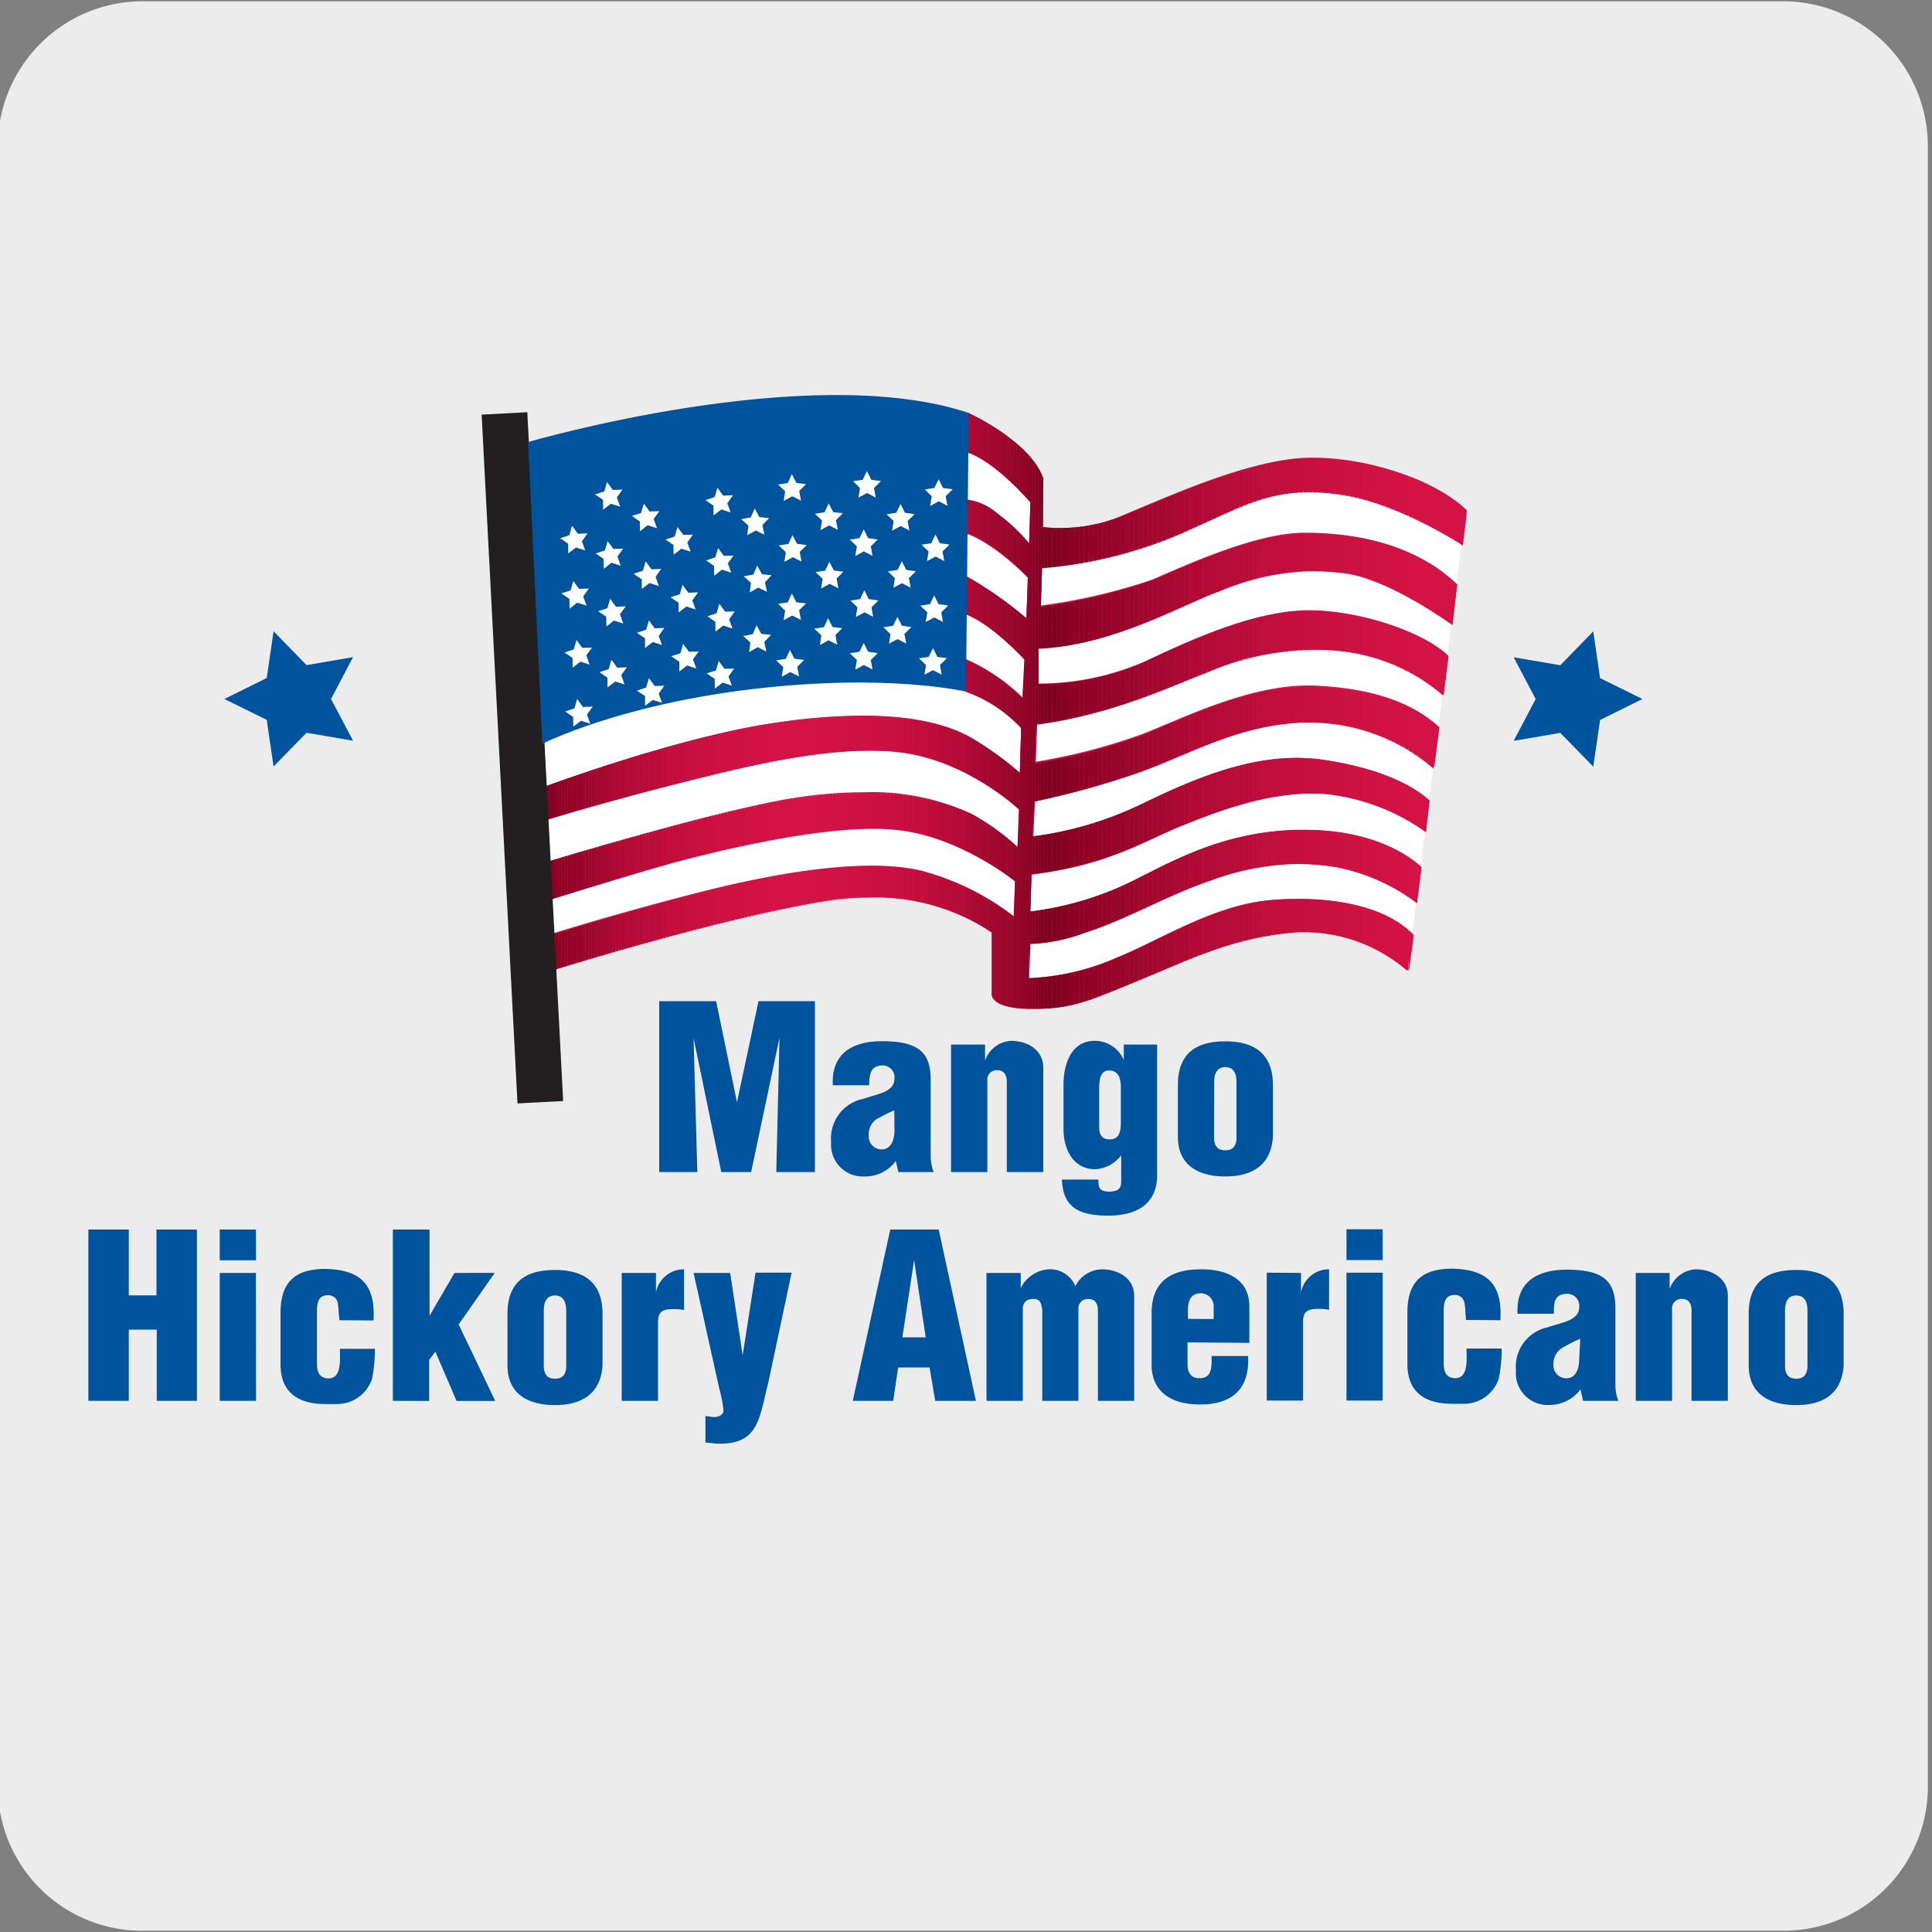 <svg xmlns="http://www.w3.org/2000/svg" xmlns:xlink="http://www.w3.org/1999/xlink" viewBox="0 0 150 150"><rect x="0" y="0" width="150" height="150" fill="#808080" stroke="none"/><defs><style>.cls-1{fill:none;}.cls-2{fill:#edecec;}.cls-3{fill:#00549d;}.cls-4{fill:#fff;}.cls-5{fill:#d31245;}.cls-6{clip-path:url(#clip-path);}.cls-7{clip-path:url(#clip-path-2);}.cls-8{fill:#800021;}.cls-9{fill:#820022;}.cls-10{fill:#840123;}.cls-11{fill:#860124;}.cls-12{fill:#880225;}.cls-13{fill:#8a0226;}.cls-14{fill:#8c0326;}.cls-15{fill:#8e0327;}.cls-16{fill:#900428;}.cls-17{fill:#920429;}.cls-18{fill:#94042a;}.cls-19{fill:#96052b;}.cls-20{fill:#98052b;}.cls-21{fill:#9a062c;}.cls-22{fill:#9b062d;}.cls-23{fill:#9d062e;}.cls-24{fill:#9f072e;}.cls-25{fill:#a1072f;}.cls-26{fill:#a20730;}.cls-27{fill:#a40831;}.cls-28{fill:#a50831;}.cls-29{fill:#a70832;}.cls-30{fill:#a90933;}.cls-31{fill:#aa0933;}.cls-32{fill:#ac0934;}.cls-33{fill:#ad0a35;}.cls-34{fill:#ae0a35;}.cls-35{fill:#b00a36;}.cls-36{fill:#b10b36;}.cls-37{fill:#b20b37;}.cls-38{fill:#b40b37;}.cls-39{fill:#b50c38;}.cls-40{fill:#b60c39;}.cls-41{fill:#b80c39;}.cls-42{fill:#b90c3a;}.cls-43{fill:#ba0d3a;}.cls-44{fill:#bb0d3b;}.cls-45{fill:#bc0d3b;}.cls-46{fill:#bd0d3c;}.cls-47{fill:#be0d3c;}.cls-48{fill:#bf0e3c;}.cls-49{fill:#c00e3d;}.cls-50{fill:#c10e3d;}.cls-51{fill:#c20e3e;}.cls-52{fill:#c30f3e;}.cls-53{fill:#c40f3e;}.cls-54{fill:#c50f3f;}.cls-55{fill:#c60f3f;}.cls-56{fill:#c60f40;}.cls-57{fill:#c70f40;}.cls-58{fill:#c81040;}.cls-59{fill:#c91041;}.cls-60{fill:#ca1041;}.cls-61{fill:#cb1041;}.cls-62{fill:#cb1042;}.cls-63{fill:#cc1042;}.cls-64{fill:#cd1142;}.cls-65{fill:#ce1143;}.cls-66{fill:#cf1143;}.cls-67{fill:#d01144;}.cls-68{fill:#d11144;}.cls-69{fill:#d11244;}.cls-70{fill:#d21244;}.cls-71{fill:#d21245;}.cls-72{fill:#cc1142;}.cls-73{fill:#bd0d3b;}.cls-74{fill:#bb0d3a;}.cls-75{fill:#ba0c3a;}.cls-76{fill:#b70c39;}.cls-77{fill:#b60c38;}.cls-78{fill:#b50b38;}.cls-79{fill:#b30b37;}.cls-80{fill:#af0a36;}.cls-81{fill:#ac0a34;}.cls-82{fill:#ab0934;}.cls-83{fill:#a80932;}.cls-84{fill:#a60832;}.cls-85{fill:#a30830;}.cls-86{fill:#a0072f;}.cls-87{fill:#9e062e;}.cls-88{fill:#9c062d;}.cls-89{fill:#99052c;}.cls-90{fill:#97052b;}.cls-91{fill:#95042a;}.cls-92{fill:#930429;}.cls-93{fill:#910428;}.cls-94{fill:#8f0327;}.cls-95{fill:#8d0327;}.cls-96{fill:#8b0226;}.cls-97{fill:#890225;}.cls-98{fill:#870124;}.cls-99{fill:#830122;}.cls-100{fill:#850123;}.cls-101{fill:#8a0225;}.cls-102{fill:#900328;}.cls-103{fill:#910429;}.cls-104{fill:#96052a;}.cls-105{fill:#9e072e;}.cls-106{fill:#ad0a34;}.cls-107{fill:#af0a35;}.cls-108{fill:#be0e3c;}.cls-109{fill:#c91040;}.cls-110{fill:#231f20;}</style><clipPath id="clip-path"><path class="cls-1" d="M75.12,33.46l-.07,1.66C77.2,35.76,80,39,80,39l-.09,3.18a14.12,14.12,0,0,0-2.43-2.29,4.57,4.57,0,0,0-2.69-1.14h-.09v2.53c2.39.63,5.11,3.55,5.11,3.55L79.69,48A29.84,29.84,0,0,0,74.8,44.6v3c2.15.76,4.73,3.61,4.73,3.61l-.15,3a14.93,14.93,0,0,0-4.41-3V53.7a10.72,10.72,0,0,1,4.31,2.83L79.18,60a25.41,25.41,0,0,0-3.62-2.64c-1.93-1.15-4.74-1.8-8.57-1.8a46.63,46.63,0,0,0-6.72.54c-7.56,1.09-17.88,4.95-18.07,5v.1l.07,2.51s3.22-1,9.16-2.57c5.23-1.33,11-2.87,16.08-2.87.68,0,1.34,0,2,.09,5.43.51,9.63,4.48,9.63,4.48L79,65.76a17.64,17.64,0,0,0-3.59-2.59,18.46,18.46,0,0,0-8.36-1.66,34.36,34.36,0,0,0-5.16.4c-5.94.88-19.44,5-19.44,5l.36,2.91s4.8-1.52,9.22-2.78C56,66,62.88,64.35,67.83,64.35a16.88,16.88,0,0,1,1.79.09c4.93.5,9.2,4,9.2,4l-.1,2.73a20.19,20.19,0,0,0-7.2-3.54,17.44,17.44,0,0,0-3.87-.38,56,56,0,0,0-12.88,2c-6.55,1.63-12,3.36-12,3.36l0,2.78s13-4.09,21.36-5.43a20.66,20.66,0,0,1,3.31-.27A16.21,16.21,0,0,1,77,72.4v4.8h0c0,.07,0,1,2.66,1.13l.81,0c3,0,4.65-.86,8.09-2.26,3.71-1.51,7.14-3.31,12.19-3.69l.8,0a12.51,12.51,0,0,1,7.84,3l.39-2.78c-1.92-2-5.27-2.8-8.91-2.8-.7,0-1.42,0-2.14.09-4.42.38-8.57,3.1-11.89,4.44a19.5,19.5,0,0,1-6.86,1.62h-.07L80,73.28h.12a14.53,14.53,0,0,0,4.18-.88c3.2-1,6.39-2.93,9.8-4.07a20.91,20.91,0,0,1,6.73-1.27,17.22,17.22,0,0,1,3,.28,15.15,15.15,0,0,1,6.19,2.78l.35-2.79c-1.56-1.44-4.57-2.9-9.09-2.9h-.73c-5.4.18-9.13,2.21-12.26,3.79A24.74,24.74,0,0,1,80,70.77l.08-2.88c5.94-.76,8.7-2.57,11.49-3.71,2.52-1,6.39-2.58,10.29-2.58.4,0,.8,0,1.21.06a16.35,16.35,0,0,1,7.63,2.94l.28-2.45c-1-.89-3.24-2.39-8.17-3.15a14.28,14.28,0,0,0-2.16-.16c-4.17,0-8.22,1.74-12,3.57a27.46,27.46,0,0,1-8.49,2.53l.13-2.71a67,67,0,0,0,8-2.21c3.92-1.39,7.54-3.65,12.64-3.92l.79,0a14.78,14.78,0,0,1,9.57,3.57l.39-3.08c-1.51-1.4-4.15-3-9.61-3.24h-.61c-4.82,0-10,2.67-12.91,3.8a46.28,46.28,0,0,1-8.2,2.12l.11-3c5.94-.76,10.86-3.16,13.14-4A21.23,21.23,0,0,1,102,50.46c.6,0,1.24,0,1.9.08A14.62,14.62,0,0,1,112.05,54l.38-3c-1.76-1.77-6.55-3.43-10.59-3.56h-.35c-4,0-8.61,2.07-12.53,3.92a20.51,20.51,0,0,1-8.13,1.76h-.19l0-2.75c5.81-.25,11.18-3.44,14-4.44a19.28,19.28,0,0,1,7.23-1.58,21,21,0,0,1,2.62.18c3.39.46,8.28,4,8.28,4l.36-3.12c-3-2.9-7.38-4-11.81-4h0c-3.67,0-8.93,2.4-11.81,3.64a44.38,44.38,0,0,1-8.7,2.07l.09-3a34.2,34.2,0,0,0,11.52-3c3.47-1.53,5.72-2.9,9.25-2.9a16.59,16.59,0,0,1,2.75.25c4.34.72,9.15,3.88,9.15,3.88l.33-2.62c-2.54-2.48-7.8-4.13-11.95-4.13a13,13,0,0,0-1.57.09c-4.3.51-9.36,2.78-13,4.3A13.59,13.59,0,0,1,82.17,41a8,8,0,0,1-1.24-.08L81,37.15c-1-2.91-5.81-5.09-5.81-5.09Z"/></clipPath><clipPath id="clip-path-2"><rect class="cls-1" x="42.2" y="32.06" width="71.64" height="46.3"/></clipPath></defs><title>13137-01</title><g id="Capa_2" data-name="Capa 2"><path class="cls-2" d="M11.08.1H138.39a11.25,11.25,0,0,1,11.29,11.21v127.4a11.19,11.19,0,0,1-11.19,11.19H11A11.19,11.19,0,0,1-.17,138.71h0V11.34A11.25,11.25,0,0,1,11.08.1Z"/></g><g id="Capa_3" data-name="Capa 3"><polygon class="cls-3" points="17.42 54.27 20.71 52.64 21.24 49.01 23.8 51.64 27.41 51.02 25.7 54.27 27.41 57.51 23.8 56.89 21.24 59.51 20.71 55.89 17.42 54.27"/><polygon class="cls-3" points="127.52 54.27 124.23 55.9 123.7 59.52 121.14 56.9 117.52 57.52 119.23 54.27 117.52 51.03 121.14 51.65 123.7 49.02 124.23 52.65 127.52 54.27"/><path class="cls-4" d="M74.66,33.19s5.57,3.3,5.88,4.33a17.67,17.67,0,0,1,0,4.12,19.23,19.23,0,0,0,8.24-1c3.82-1.55,11.55-4.33,14-4s11,3.08,11,3.08l-4.5,35.69s-5-4-7.06-4.25-14.94,4.13-17.62,5-5.25,1.34-5.77.41-.52-4.53-.52-4.53-5.35-3.4-9.89-3.51-14.63,2-16.59,2.68S42.82,74,42.82,74L41.69,57a57.71,57.71,0,0,1,18.24-4.63c9.27-.52,14.43.62,14.43.62Z"/><path class="cls-5" d="M75.18,32.06S80,34.24,81,37.15l0,3.77a12.17,12.17,0,0,0,6.37-1c3.66-1.52,8.72-3.79,13-4.3s10.66,1.23,13.52,4l-.32,2.61s-4.81-3.15-9.15-3.87c-5.28-.88-7.71.76-12,2.65a34.21,34.21,0,0,1-11.51,3l-.09,3A44.64,44.64,0,0,0,89.46,45c2.9-1.25,8.19-3.66,11.86-3.64,4.43,0,8.78,1.1,11.81,4l-.36,3.12s-4.88-3.54-8.28-4c-4.51-.6-7.07.39-9.85,1.4s-8.15,4.19-14,4.44l0,2.75A20.59,20.59,0,0,0,89,51.3c4-1.9,8.84-4,12.88-3.92s8.83,1.79,10.59,3.56l-.38,3a14.62,14.62,0,0,0-8.19-3.44,21.18,21.18,0,0,0-10.23,1.64c-2.28.89-7.2,3.29-13.14,4l-.11,3a46.06,46.06,0,0,0,8.19-2.12c3.08-1.17,8.53-4,13.52-3.79,5.47.26,8.11,1.85,9.63,3.24l-.4,3.08A14.74,14.74,0,0,0,101,56.1c-5.1.28-8.72,2.53-12.64,3.91a68.15,68.15,0,0,1-8,2.22l-.13,2.71a27.59,27.59,0,0,0,8.49-2.52c4.42-2.16,9.22-4.17,14.15-3.41S110,61.26,111,62.15l-.29,2.45a16.29,16.29,0,0,0-7.63-2.94c-4.29-.38-8.71,1.39-11.49,2.52s-5.55,3-11.49,3.72L80,70.77a24.8,24.8,0,0,0,8.28-2.54c3.12-1.58,6.86-3.61,12.26-3.79,4.92-.17,8.18,1.37,9.82,2.89l-.35,2.79a15.15,15.15,0,0,0-6.19-2.78,18.53,18.53,0,0,0-9.79,1c-3.41,1.14-6.59,3-9.79,4.07a12.69,12.69,0,0,1-4.3.88l-.12,2.65a18.67,18.67,0,0,0,6.93-1.62c3.32-1.34,7.47-4.06,11.89-4.44s8.76.37,11,2.71l-.39,2.78a12.35,12.35,0,0,0-8.63-3c-5.06.37-8.49,2.18-12.2,3.69s-5.36,2.41-8.91,2.24C76.91,78.21,77,77.2,77,77.2V72.4s-4.81-3.84-12.89-2.53c-8.32,1.35-21.35,5.43-21.35,5.43l0-2.78s5.47-1.72,12-3.36c6.32-1.58,12.69-2.52,16.74-1.57a20.19,20.19,0,0,1,7.2,3.54l.1-2.73s-4.27-3.46-9.2-4-13.14,1.39-17.56,2.65-9.22,2.78-9.22,2.78L42.48,67s13.5-4.16,19.43-5,10.66-.24,13.52,1.26A17.29,17.29,0,0,1,79,65.75l.1-2.9s-4.2-4-9.63-4.48-12.13,1.27-18.07,2.78-9.16,2.58-9.16,2.58l-.07-2.61s10.44-3.92,18.07-5c7.42-1.07,12.37-.48,15.29,1.26A25.41,25.41,0,0,1,79.18,60l.1-3.47A10.85,10.85,0,0,0,75,53.7V51.17a14.88,14.88,0,0,1,4.41,3l.15-2.95S77,48.39,74.8,47.63v-3A29.84,29.84,0,0,1,79.69,48l.1-3.16S77.08,42,74.68,41.31V38.79a4.26,4.26,0,0,1,2.78,1.14,14.12,14.12,0,0,1,2.43,2.29L80,39s-2.78-3.28-4.92-3.92Z"/><g class="cls-6"><g class="cls-7"><rect class="cls-8" x="42.2" y="32.06" width="0.23" height="46.3"/><rect class="cls-9" x="42.44" y="32.06" width="0.23" height="46.3"/><rect class="cls-10" x="42.67" y="32.06" width="0.23" height="46.3"/><rect class="cls-11" x="42.9" y="32.06" width="0.23" height="46.3"/><rect class="cls-12" x="43.13" y="32.06" width="0.23" height="46.3"/><rect class="cls-13" x="43.37" y="32.06" width="0.23" height="46.3"/><rect class="cls-14" x="43.6" y="32.06" width="0.23" height="46.3"/><rect class="cls-15" x="43.83" y="32.06" width="0.23" height="46.3"/><rect class="cls-16" x="44.07" y="32.06" width="0.23" height="46.3"/><rect class="cls-17" x="44.3" y="32.06" width="0.23" height="46.3"/><rect class="cls-18" x="44.53" y="32.06" width="0.23" height="46.3"/><rect class="cls-19" x="44.77" y="32.06" width="0.23" height="46.3"/><rect class="cls-20" x="45" y="32.06" width="0.23" height="46.3"/><rect class="cls-21" x="45.23" y="32.06" width="0.23" height="46.3"/><rect class="cls-22" x="45.46" y="32.06" width="0.23" height="46.3"/><rect class="cls-23" x="45.7" y="32.06" width="0.23" height="46.3"/><rect class="cls-24" x="45.93" y="32.06" width="0.23" height="46.3"/><rect class="cls-25" x="46.16" y="32.06" width="0.23" height="46.3"/><rect class="cls-26" x="46.4" y="32.06" width="0.23" height="46.3"/><rect class="cls-27" x="46.63" y="32.06" width="0.23" height="46.3"/><rect class="cls-28" x="46.86" y="32.06" width="0.23" height="46.3"/><rect class="cls-29" x="47.1" y="32.06" width="0.23" height="46.3"/><rect class="cls-30" x="47.33" y="32.06" width="0.23" height="46.3"/><rect class="cls-31" x="47.56" y="32.06" width="0.23" height="46.3"/><rect class="cls-32" x="47.79" y="32.06" width="0.23" height="46.3"/><rect class="cls-33" x="48.03" y="32.06" width="0.23" height="46.3"/><rect class="cls-34" x="48.26" y="32.06" width="0.23" height="46.3"/><rect class="cls-35" x="48.49" y="32.06" width="0.23" height="46.3"/><rect class="cls-36" x="48.73" y="32.06" width="0.23" height="46.3"/><rect class="cls-37" x="48.96" y="32.06" width="0.23" height="46.3"/><rect class="cls-38" x="49.19" y="32.06" width="0.23" height="46.3"/><rect class="cls-39" x="49.43" y="32.06" width="0.23" height="46.3"/><rect class="cls-40" x="49.66" y="32.06" width="0.23" height="46.3"/><rect class="cls-41" x="49.89" y="32.06" width="0.23" height="46.3"/><rect class="cls-42" x="50.12" y="32.06" width="0.23" height="46.3"/><rect class="cls-43" x="50.36" y="32.06" width="0.23" height="46.3"/><rect class="cls-44" x="50.59" y="32.06" width="0.23" height="46.3"/><rect class="cls-45" x="50.82" y="32.06" width="0.23" height="46.3"/><rect class="cls-46" x="51.06" y="32.06" width="0.23" height="46.3"/><rect class="cls-47" x="51.29" y="32.06" width="0.23" height="46.3"/><rect class="cls-48" x="51.52" y="32.06" width="0.23" height="46.3"/><rect class="cls-49" x="51.76" y="32.06" width="0.23" height="46.3"/><rect class="cls-50" x="51.99" y="32.06" width="0.23" height="46.3"/><rect class="cls-51" x="52.22" y="32.06" width="0.23" height="46.3"/><rect class="cls-52" x="52.45" y="32.06" width="0.23" height="46.3"/><rect class="cls-53" x="52.69" y="32.06" width="0.23" height="46.3"/><rect class="cls-54" x="52.92" y="32.06" width="0.23" height="46.3"/><rect class="cls-55" x="53.15" y="32.06" width="0.23" height="46.3"/><rect class="cls-56" x="53.39" y="32.06" width="0.23" height="46.3"/><rect class="cls-57" x="53.62" y="32.06" width="0.23" height="46.3"/><rect class="cls-58" x="53.85" y="32.06" width="0.23" height="46.3"/><rect class="cls-59" x="54.09" y="32.06" width="0.23" height="46.3"/><rect class="cls-59" x="54.32" y="32.06" width="0.23" height="46.3"/><rect class="cls-60" x="54.55" y="32.06" width="0.23" height="46.3"/><rect class="cls-61" x="54.78" y="32.06" width="0.23" height="46.3"/><rect class="cls-62" x="55.02" y="32.06" width="0.23" height="46.3"/><rect class="cls-63" x="55.25" y="32.06" width="0.23" height="46.3"/><rect class="cls-64" x="55.48" y="32.06" width="0.23" height="46.3"/><rect class="cls-64" x="55.72" y="32.06" width="0.23" height="46.3"/><rect class="cls-65" x="55.95" y="32.06" width="0.23" height="46.3"/><rect class="cls-65" x="56.18" y="32.06" width="0.23" height="46.3"/><rect class="cls-66" x="56.42" y="32.06" width="0.23" height="46.3"/><rect class="cls-66" x="56.65" y="32.06" width="0.23" height="46.3"/><rect class="cls-66" x="56.88" y="32.06" width="0.23" height="46.3"/><rect class="cls-67" x="57.12" y="32.06" width="0.23" height="46.3"/><rect class="cls-67" x="57.35" y="32.06" width="0.23" height="46.3"/><rect class="cls-68" x="57.58" y="32.06" width="0.23" height="46.3"/><rect class="cls-69" x="57.81" y="32.06" width="0.23" height="46.3"/><rect class="cls-69" x="58.05" y="32.06" width="0.23" height="46.3"/><rect class="cls-69" x="58.28" y="32.06" width="0.23" height="46.3"/><rect class="cls-70" x="58.51" y="32.06" width="0.23" height="46.3"/><rect class="cls-71" x="58.75" y="32.06" width="0.23" height="46.3"/><rect class="cls-71" x="58.98" y="32.06" width="0.23" height="46.3"/><rect class="cls-71" x="59.21" y="32.06" width="0.23" height="46.3"/><rect class="cls-71" x="59.45" y="32.06" width="0.23" height="46.3"/><rect class="cls-5" x="59.68" y="32.06" width="0.23" height="46.3"/><rect class="cls-5" x="59.91" y="32.06" width="0.23" height="46.3"/><rect class="cls-5" x="60.14" y="32.06" width="0.23" height="46.3"/><rect class="cls-5" x="60.38" y="32.06" width="0.23" height="46.3"/><rect class="cls-5" x="60.61" y="32.06" width="0.23" height="46.3"/><rect class="cls-5" x="60.84" y="32.06" width="0.23" height="46.3"/><rect class="cls-5" x="61.08" y="32.06" width="0.23" height="46.3"/><rect class="cls-5" x="61.31" y="32.06" width="0.23" height="46.3"/><rect class="cls-5" x="61.54" y="32.06" width="0.24" height="46.3"/><rect class="cls-5" x="61.78" y="32.06" width="0.24" height="46.3"/><rect class="cls-5" x="62.02" y="32.06" width="0.24" height="46.3"/><rect class="cls-5" x="62.26" y="32.06" width="0.24" height="46.3"/><rect class="cls-5" x="62.5" y="32.06" width="0.24" height="46.3"/><rect class="cls-5" x="62.73" y="32.06" width="0.24" height="46.3"/><rect class="cls-5" x="62.97" y="32.06" width="0.24" height="46.3"/><rect class="cls-5" x="63.21" y="32.06" width="0.24" height="46.3"/><rect class="cls-5" x="63.45" y="32.06" width="0.24" height="46.3"/><rect class="cls-71" x="63.69" y="32.06" width="0.24" height="46.3"/><rect class="cls-71" x="63.93" y="32.06" width="0.24" height="46.3"/><rect class="cls-71" x="64.16" y="32.06" width="0.24" height="46.3"/><rect class="cls-70" x="64.4" y="32.06" width="0.24" height="46.3"/><rect class="cls-70" x="64.64" y="32.06" width="0.24" height="46.3"/><rect class="cls-69" x="64.88" y="32.06" width="0.24" height="46.3"/><rect class="cls-69" x="65.12" y="32.06" width="0.24" height="46.3"/><rect class="cls-69" x="65.35" y="32.06" width="0.24" height="46.3"/><rect class="cls-67" x="65.59" y="32.06" width="0.24" height="46.3"/><rect class="cls-67" x="65.83" y="32.06" width="0.24" height="46.3"/><rect class="cls-67" x="66.07" y="32.06" width="0.24" height="46.3"/><rect class="cls-66" x="66.31" y="32.06" width="0.24" height="46.3"/><rect class="cls-66" x="66.55" y="32.06" width="0.24" height="46.3"/><rect class="cls-65" x="66.78" y="32.06" width="0.24" height="46.3"/><rect class="cls-65" x="67.02" y="32.06" width="0.24" height="46.3"/><rect class="cls-65" x="67.26" y="32.06" width="0.24" height="46.3"/><rect class="cls-64" x="67.5" y="32.06" width="0.24" height="46.3"/><rect class="cls-72" x="67.74" y="32.06" width="0.24" height="46.3"/><rect class="cls-63" x="67.98" y="32.06" width="0.24" height="46.3"/><rect class="cls-62" x="68.21" y="32.06" width="0.24" height="46.3"/><rect class="cls-61" x="68.45" y="32.06" width="0.24" height="46.3"/><rect class="cls-60" x="68.69" y="32.06" width="0.24" height="46.3"/><rect class="cls-59" x="68.93" y="32.06" width="0.24" height="46.3"/><rect class="cls-59" x="69.17" y="32.06" width="0.24" height="46.3"/><rect class="cls-58" x="69.41" y="32.06" width="0.24" height="46.3"/><rect class="cls-57" x="69.64" y="32.06" width="0.24" height="46.3"/><rect class="cls-56" x="69.88" y="32.06" width="0.24" height="46.3"/><rect class="cls-55" x="70.12" y="32.06" width="0.24" height="46.3"/><rect class="cls-54" x="70.36" y="32.06" width="0.24" height="46.3"/><rect class="cls-53" x="70.6" y="32.06" width="0.24" height="46.3"/><rect class="cls-52" x="70.84" y="32.06" width="0.24" height="46.3"/><rect class="cls-51" x="71.07" y="32.06" width="0.24" height="46.3"/><rect class="cls-50" x="71.31" y="32.06" width="0.24" height="46.3"/><rect class="cls-49" x="71.55" y="32.06" width="0.24" height="46.3"/><rect class="cls-48" x="71.79" y="32.06" width="0.24" height="46.3"/><rect class="cls-47" x="72.03" y="32.06" width="0.24" height="46.3"/><rect class="cls-73" x="72.27" y="32.06" width="0.24" height="46.3"/><rect class="cls-45" x="72.5" y="32.06" width="0.24" height="46.3"/><rect class="cls-74" x="72.74" y="32.06" width="0.24" height="46.3"/><rect class="cls-75" x="72.98" y="32.06" width="0.24" height="46.3"/><rect class="cls-41" x="73.22" y="32.06" width="0.24" height="46.3"/><rect class="cls-76" x="73.46" y="32.06" width="0.24" height="46.3"/><rect class="cls-77" x="73.7" y="32.06" width="0.24" height="46.3"/><rect class="cls-78" x="73.93" y="32.06" width="0.24" height="46.3"/><rect class="cls-79" x="74.17" y="32.06" width="0.24" height="46.3"/><rect class="cls-37" x="74.41" y="32.06" width="0.24" height="46.3"/><rect class="cls-36" x="74.65" y="32.06" width="0.24" height="46.3"/><rect class="cls-80" x="74.89" y="32.06" width="0.24" height="46.3"/><rect class="cls-34" x="75.12" y="32.06" width="0.24" height="46.3"/><rect class="cls-81" x="75.36" y="32.06" width="0.24" height="46.3"/><rect class="cls-82" x="75.6" y="32.06" width="0.24" height="46.3"/><rect class="cls-30" x="75.84" y="32.06" width="0.24" height="46.3"/><rect class="cls-83" x="76.08" y="32.06" width="0.24" height="46.3"/><rect class="cls-84" x="76.32" y="32.06" width="0.24" height="46.3"/><rect class="cls-28" x="76.55" y="32.06" width="0.24" height="46.3"/><rect class="cls-85" x="76.79" y="32.06" width="0.24" height="46.3"/><rect class="cls-25" x="77.03" y="32.06" width="0.24" height="46.3"/><rect class="cls-86" x="77.27" y="32.06" width="0.24" height="46.3"/><rect class="cls-87" x="77.51" y="32.06" width="0.24" height="46.3"/><rect class="cls-88" x="77.75" y="32.06" width="0.24" height="46.3"/><rect class="cls-21" x="77.98" y="32.06" width="0.24" height="46.3"/><rect class="cls-89" x="78.22" y="32.06" width="0.24" height="46.3"/><rect class="cls-90" x="78.46" y="32.06" width="0.24" height="46.3"/><rect class="cls-91" x="78.7" y="32.06" width="0.24" height="46.3"/><rect class="cls-92" x="78.94" y="32.06" width="0.24" height="46.3"/><rect class="cls-93" x="79.18" y="32.06" width="0.24" height="46.3"/><rect class="cls-94" x="79.41" y="32.06" width="0.24" height="46.3"/><rect class="cls-95" x="79.65" y="32.06" width="0.24" height="46.3"/><rect class="cls-96" x="79.89" y="32.06" width="0.24" height="46.3"/><rect class="cls-97" x="80.13" y="32.06" width="0.24" height="46.3"/><rect class="cls-98" x="80.37" y="32.06" width="0.24" height="46.3"/><rect class="cls-10" x="80.61" y="32.06" width="0.24" height="46.3"/><rect class="cls-9" x="80.84" y="32.06" width="0.24" height="46.3"/><rect class="cls-8" x="81.08" y="32.06" width="0.24" height="46.3"/><rect class="cls-8" x="81.32" y="32.06" width="0.35" height="46.3"/><rect class="cls-9" x="81.68" y="32.06" width="0.35" height="46.3"/><rect class="cls-99" x="82.03" y="32.06" width="0.35" height="46.3"/><rect class="cls-100" x="82.39" y="32.06" width="0.35" height="46.3"/><rect class="cls-11" x="82.74" y="32.06" width="0.35" height="46.3"/><rect class="cls-12" x="83.09" y="32.06" width="0.35" height="46.3"/><rect class="cls-101" x="83.45" y="32.06" width="0.35" height="46.3"/><rect class="cls-96" x="83.8" y="32.06" width="0.35" height="46.3"/><rect class="cls-95" x="84.16" y="32.06" width="0.35" height="46.3"/><rect class="cls-15" x="84.51" y="32.06" width="0.35" height="46.3"/><rect class="cls-102" x="84.87" y="32.06" width="0.35" height="46.3"/><rect class="cls-103" x="85.22" y="32.06" width="0.35" height="46.3"/><rect class="cls-92" x="85.58" y="32.06" width="0.35" height="46.3"/><rect class="cls-18" x="85.93" y="32.06" width="0.35" height="46.3"/><rect class="cls-104" x="86.29" y="32.06" width="0.35" height="46.3"/><rect class="cls-90" x="86.64" y="32.06" width="0.35" height="46.3"/><rect class="cls-89" x="87" y="32.06" width="0.35" height="46.3"/><rect class="cls-21" x="87.35" y="32.06" width="0.35" height="46.3"/><rect class="cls-88" x="87.71" y="32.06" width="0.35" height="46.3"/><rect class="cls-23" x="88.06" y="32.06" width="0.35" height="46.3"/><rect class="cls-105" x="88.42" y="32.06" width="0.35" height="46.3"/><rect class="cls-86" x="88.77" y="32.06" width="0.35" height="46.3"/><rect class="cls-25" x="89.13" y="32.06" width="0.35" height="46.3"/><rect class="cls-26" x="89.48" y="32.06" width="0.35" height="46.3"/><rect class="cls-27" x="89.84" y="32.06" width="0.35" height="46.3"/><rect class="cls-28" x="90.19" y="32.06" width="0.35" height="46.3"/><rect class="cls-84" x="90.55" y="32.06" width="0.35" height="46.3"/><rect class="cls-83" x="90.9" y="32.06" width="0.35" height="46.3"/><rect class="cls-30" x="91.26" y="32.06" width="0.35" height="46.3"/><rect class="cls-31" x="91.61" y="32.06" width="0.35" height="46.3"/><rect class="cls-82" x="91.96" y="32.06" width="0.35" height="46.3"/><rect class="cls-106" x="92.32" y="32.06" width="0.35" height="46.3"/><rect class="cls-34" x="92.67" y="32.06" width="0.35" height="46.3"/><rect class="cls-107" x="93.03" y="32.06" width="0.35" height="46.3"/><rect class="cls-35" x="93.38" y="32.06" width="0.35" height="46.3"/><rect class="cls-36" x="93.74" y="32.06" width="0.35" height="46.3"/><rect class="cls-79" x="94.09" y="32.06" width="0.35" height="46.3"/><rect class="cls-38" x="94.45" y="32.06" width="0.35" height="46.3"/><rect class="cls-78" x="94.8" y="32.06" width="0.35" height="46.3"/><rect class="cls-77" x="95.16" y="32.06" width="0.35" height="46.3"/><rect class="cls-76" x="95.51" y="32.06" width="0.35" height="46.3"/><rect class="cls-41" x="95.87" y="32.06" width="0.35" height="46.3"/><rect class="cls-42" x="96.22" y="32.06" width="0.35" height="46.3"/><rect class="cls-43" x="96.58" y="32.06" width="0.35" height="46.3"/><rect class="cls-44" x="96.93" y="32.06" width="0.35" height="46.3"/><rect class="cls-45" x="97.29" y="32.06" width="0.35" height="46.3"/><rect class="cls-46" x="97.64" y="32.06" width="0.35" height="46.3"/><rect class="cls-108" x="98" y="32.06" width="0.35" height="46.3"/><rect class="cls-48" x="98.35" y="32.06" width="0.35" height="46.3"/><rect class="cls-49" x="98.71" y="32.06" width="0.35" height="46.3"/><rect class="cls-50" x="99.06" y="32.06" width="0.35" height="46.3"/><rect class="cls-51" x="99.42" y="32.06" width="0.35" height="46.3"/><rect class="cls-52" x="99.77" y="32.06" width="0.35" height="46.3"/><rect class="cls-53" x="100.13" y="32.06" width="0.35" height="46.3"/><rect class="cls-54" x="100.48" y="32.06" width="0.35" height="46.3"/><rect class="cls-54" x="100.83" y="32.06" width="0.35" height="46.3"/><rect class="cls-55" x="101.19" y="32.06" width="0.35" height="46.3"/><rect class="cls-57" x="101.54" y="32.06" width="0.35" height="46.3"/><rect class="cls-58" x="101.9" y="32.06" width="0.35" height="46.3"/><rect class="cls-109" x="102.25" y="32.06" width="0.35" height="46.3"/><rect class="cls-59" x="102.61" y="32.06" width="0.35" height="46.3"/><rect class="cls-60" x="102.96" y="32.06" width="0.35" height="46.3"/><rect class="cls-61" x="103.32" y="32.06" width="0.35" height="46.3"/><rect class="cls-62" x="103.67" y="32.06" width="0.35" height="46.3"/><rect class="cls-63" x="104.03" y="32.06" width="0.35" height="46.3"/><rect class="cls-64" x="104.38" y="32.06" width="0.35" height="46.3"/><rect class="cls-64" x="104.74" y="32.06" width="0.35" height="46.3"/><rect class="cls-65" x="105.09" y="32.06" width="0.35" height="46.3"/><rect class="cls-65" x="105.45" y="32.06" width="0.35" height="46.3"/><rect class="cls-66" x="105.8" y="32.06" width="0.35" height="46.3"/><rect class="cls-66" x="106.16" y="32.06" width="0.35" height="46.3"/><rect class="cls-67" x="106.51" y="32.06" width="0.35" height="46.3"/><rect class="cls-67" x="106.87" y="32.06" width="0.35" height="46.3"/><rect class="cls-69" x="107.22" y="32.06" width="0.35" height="46.3"/><rect class="cls-69" x="107.58" y="32.06" width="0.35" height="46.3"/><rect class="cls-69" x="107.93" y="32.06" width="0.35" height="46.3"/><rect class="cls-70" x="108.29" y="32.06" width="0.35" height="46.3"/><rect class="cls-71" x="108.64" y="32.06" width="0.35" height="46.3"/><rect class="cls-71" x="108.99" y="32.06" width="0.35" height="46.3"/><rect class="cls-5" x="109.35" y="32.06" width="0.35" height="46.3"/><rect class="cls-5" x="109.7" y="32.06" width="0.35" height="46.3"/><rect class="cls-5" x="110.06" y="32.06" width="0.35" height="46.3"/><rect class="cls-5" x="110.41" y="32.06" width="0.35" height="46.3"/><rect class="cls-5" x="110.77" y="32.06" width="3.08" height="46.3"/></g></g><rect class="cls-110" x="38.78" y="32.06" width="3.55" height="53.55" transform="translate(-3 2.19) rotate(-2.98)"/><path class="cls-3" d="M41,34.32s21.85-6.39,34.21-2.26L75,53.7s-6-1.44-16.49-.21-16.4,4.26-16.4,4.26Z"/><polygon class="cls-4" points="44.41 40.82 44.87 41.44 45.62 41.41 45.18 42.02 45.43 42.73 44.71 42.51 44.12 42.97 44.11 42.21 43.49 41.79 44.21 41.55 44.41 40.82"/><polygon class="cls-4" points="44.51 45.11 44.96 45.72 45.72 45.69 45.28 46.31 45.54 47.02 44.81 46.79 44.22 47.26 44.21 46.5 43.58 46.07 44.3 45.84 44.51 45.11"/><polygon class="cls-4" points="44.76 49.69 45.21 50.3 45.96 50.28 45.52 50.89 45.78 51.6 45.06 51.37 44.46 51.84 44.45 51.08 43.83 50.66 44.55 50.42 44.76 49.69"/><polygon class="cls-4" points="44.81 54.27 45.26 54.89 46.02 54.86 45.57 55.48 45.83 56.19 45.11 55.96 44.51 56.42 44.5 55.66 43.88 55.24 44.6 55 44.81 54.27"/><polygon class="cls-4" points="47.13 37.42 47.58 38.04 48.33 38.01 47.89 38.62 48.15 39.34 47.43 39.11 46.83 39.57 46.82 38.81 46.2 38.39 46.92 38.15 47.13 37.42"/><polygon class="cls-4" points="58.6 39.48 58.96 40.15 59.71 40.22 59.19 40.77 59.35 41.51 58.67 41.19 58.01 41.56 58.11 40.81 57.55 40.31 58.29 40.17 58.6 39.48"/><polygon class="cls-4" points="58.79 43.91 59.16 44.58 59.91 44.66 59.39 45.21 59.55 45.95 58.87 45.62 58.21 46 58.3 45.25 57.74 44.74 58.49 44.61 58.79 43.91"/><polygon class="cls-4" points="58.74 48.55 59.11 49.21 59.86 49.29 59.34 49.84 59.5 50.58 58.82 50.25 58.16 50.63 58.26 49.88 57.7 49.38 58.44 49.24 58.74 48.55"/><polygon class="cls-4" points="52.6 40.92 53.05 41.53 53.8 41.51 53.36 42.12 53.62 42.83 52.9 42.6 52.3 43.07 52.29 42.31 51.67 41.89 52.39 41.65 52.6 40.92"/><polygon class="cls-4" points="52.99 45.41 53.44 46.02 54.2 45.99 53.75 46.61 54.01 47.32 53.29 47.09 52.69 47.55 52.69 46.8 52.06 46.37 52.78 46.14 52.99 45.41"/><polygon class="cls-4" points="53.04 49.99 53.49 50.6 54.25 50.58 53.8 51.19 54.06 51.9 53.34 51.67 52.74 52.14 52.74 51.38 52.11 50.95 52.83 50.72 53.04 49.99"/><polygon class="cls-4" points="47.17 42.01 47.63 42.62 48.38 42.59 47.94 43.21 48.19 43.92 47.47 43.69 46.88 44.16 46.87 43.4 46.25 42.97 46.97 42.73 47.17 42.01"/><polygon class="cls-4" points="47.37 46.49 47.82 47.1 48.58 47.08 48.13 47.69 48.39 48.41 47.67 48.18 47.08 48.64 47.07 47.88 46.44 47.46 47.16 47.22 47.37 46.49"/><polygon class="cls-4" points="47.47 51.22 47.92 51.84 48.67 51.81 48.23 52.42 48.49 53.14 47.77 52.91 47.17 53.37 47.16 52.61 46.54 52.19 47.26 51.95 47.47 51.22"/><polygon class="cls-4" points="49.99 39.1 50.43 39.71 51.19 39.69 50.75 40.3 51.01 41.01 50.28 40.78 49.69 41.25 49.68 40.49 49.06 40.06 49.77 39.83 49.99 39.1"/><polygon class="cls-4" points="50.13 43.58 50.58 44.2 51.34 44.17 50.9 44.78 51.15 45.5 50.43 45.27 49.83 45.73 49.83 44.98 49.2 44.55 49.92 44.31 50.13 43.58"/><polygon class="cls-4" points="50.38 48.17 50.83 48.78 51.58 48.75 51.14 49.37 51.4 50.08 50.68 49.85 50.08 50.31 50.08 49.56 49.45 49.13 50.17 48.89 50.38 48.17"/><polygon class="cls-4" points="50.38 52.65 50.83 53.26 51.58 53.24 51.14 53.85 51.4 54.56 50.68 54.34 50.08 54.8 50.08 54.04 49.45 53.62 50.17 53.38 50.38 52.65"/><polygon class="cls-4" points="55.7 37.87 56.15 38.48 56.91 38.45 56.47 39.07 56.72 39.78 56 39.55 55.4 40.02 55.4 39.26 54.77 38.83 55.49 38.59 55.7 37.87"/><polygon class="cls-4" points="55.75 42.55 56.2 43.16 56.95 43.13 56.51 43.74 56.77 44.46 56.05 44.23 55.45 44.7 55.44 43.94 54.82 43.51 55.54 43.27 55.75 42.55"/><polygon class="cls-4" points="55.85 46.88 56.3 47.49 57.05 47.47 56.61 48.08 56.87 48.8 56.15 48.57 55.55 49.03 55.54 48.27 54.92 47.85 55.64 47.61 55.85 46.88"/><polygon class="cls-4" points="55.8 51.32 56.25 51.93 57 51.91 56.56 52.52 56.82 53.23 56.1 53 55.5 53.47 55.49 52.71 54.87 52.28 55.59 52.05 55.8 51.32"/><polygon class="cls-4" points="64.34 39.08 64.69 39.76 65.44 39.85 64.9 40.39 65.05 41.14 64.37 40.79 63.7 41.16 63.82 40.41 63.27 39.89 64.02 39.77 64.34 39.08"/><polygon class="cls-4" points="64.39 43.62 64.74 44.29 65.48 44.39 64.95 44.92 65.09 45.67 64.42 45.33 63.75 45.69 63.87 44.94 63.32 44.42 64.07 44.3 64.39 43.62"/><polygon class="cls-4" points="64.29 48 64.64 48.68 65.39 48.77 64.86 49.31 65 50.05 64.32 49.71 63.66 50.08 63.77 49.33 63.22 48.81 63.97 48.69 64.29 48"/><polygon class="cls-4" points="61.48 46.08 61.83 46.76 62.58 46.85 62.04 47.38 62.19 48.13 61.51 47.79 60.84 48.15 60.96 47.41 60.41 46.88 61.16 46.77 61.48 46.08"/><polygon class="cls-4" points="61.33 50.47 61.68 51.14 62.43 51.24 61.9 51.77 62.04 52.52 61.36 52.18 60.7 52.54 60.81 51.79 60.26 51.27 61.01 51.15 61.33 50.47"/><polygon class="cls-4" points="61.48 36.81 61.83 37.49 62.58 37.59 62.05 38.12 62.19 38.87 61.51 38.53 60.85 38.89 60.96 38.14 60.41 37.62 61.16 37.5 61.48 36.81"/><polygon class="cls-4" points="61.53 41.54 61.88 42.22 62.63 42.32 62.09 42.85 62.23 43.6 61.56 43.26 60.9 43.62 61.01 42.87 60.46 42.35 61.21 42.23 61.53 41.54"/><polygon class="cls-4" points="69.92 39.13 70.26 39.81 71.01 39.92 70.47 40.45 70.6 41.19 69.93 40.84 69.26 41.2 69.38 40.45 68.84 39.93 69.59 39.81 69.92 39.13"/><polygon class="cls-4" points="70.02 43.57 70.36 44.25 71.11 44.35 70.57 44.88 70.7 45.63 70.03 45.28 69.36 45.63 69.48 44.89 68.94 44.36 69.69 44.25 70.02 43.57"/><polygon class="cls-4" points="69.68 47.9 70.02 48.58 70.76 48.69 70.22 49.22 70.36 49.96 69.68 49.62 69.02 49.97 69.14 49.23 68.59 48.7 69.34 48.58 69.68 47.9"/><polygon class="cls-4" points="67.31 36.57 67.65 37.25 68.4 37.35 67.86 37.88 67.99 38.63 67.32 38.28 66.65 38.63 66.77 37.89 66.23 37.36 66.98 37.25 67.31 36.57"/><polygon class="cls-4" points="67.06 41.1 67.4 41.78 68.15 41.89 67.61 42.41 67.74 43.16 67.07 42.81 66.4 43.17 66.53 42.42 65.98 41.9 66.73 41.78 67.06 41.1"/><polygon class="cls-4" points="67.11 45.83 67.45 46.51 68.2 46.62 67.66 47.15 67.79 47.89 67.12 47.54 66.45 47.9 66.57 47.15 66.03 46.63 66.78 46.51 67.11 45.83"/><polygon class="cls-4" points="67.06 49.92 67.4 50.6 68.15 50.71 67.61 51.24 67.74 51.98 67.07 51.63 66.4 51.99 66.53 51.24 65.98 50.72 66.73 50.6 67.06 49.92"/><polygon class="cls-4" points="72.88 37.21 73.22 37.89 73.97 37.99 73.42 38.52 73.56 39.27 72.89 38.92 72.22 39.28 72.34 38.53 71.8 38 72.54 37.89 72.88 37.21"/><polygon class="cls-4" points="72.63 41.5 72.97 42.18 73.72 42.28 73.18 42.81 73.31 43.56 72.64 43.21 71.97 43.56 72.1 42.82 71.55 42.29 72.3 42.18 72.63 41.5"/><polygon class="cls-4" points="72.53 46.23 72.87 46.91 73.62 47.01 73.08 47.54 73.21 48.29 72.54 47.94 71.87 48.29 72 47.55 71.45 47.02 72.2 46.91 72.53 46.23"/><polygon class="cls-4" points="72.44 50.32 72.78 51 73.52 51.1 72.98 51.63 73.11 52.38 72.44 52.03 71.77 52.38 71.9 51.64 71.35 51.11 72.1 51 72.44 50.32"/><path class="cls-3" d="M94.27,84c0-.63.21-1.15.87-1.15S96,83.37,96,84v4.44c-.05.56-.29.87-.87.87s-.82-.31-.87-.87Zm-2.82,4.26c0,2.27,1.67,3.08,3.69,3.08s3.54-.83,3.69-3.08v-4c0-2.24-1.21-3.41-3.69-3.41-2.18,0-3.69.85-3.69,3.41Zm-9,3.32c.07,2.28,1.49,2.8,3.61,2.8s3.78-.84,3.78-3.16V81.1H87.25v1.2h0A2.44,2.44,0,0,0,85,80.81c-1.86,0-2.43,1.85-2.43,3.41v3.44c0,1.52.71,3.12,2.48,3.12a2.74,2.74,0,0,0,2-1.08h0v2c0,.64-.26.76-.85.82-.82,0-.92-.25-.92-.94Zm2.89-7c0-.51,0-1.47.76-1.47s.92.64.92,1.31v2.75c0,.6-.09,1.29-.85,1.29s-.83-.51-.83-1.06ZM73.84,81.1V91h2.82v-7.1a.72.72,0,0,1,.76-.81c.53,0,.71.35.75.81V91H81V82.89c0-1.35-1.19-2.08-2.52-2.08a2.28,2.28,0,0,0-2,1.53h0V81.1ZM69.75,91h2.74a3.54,3.54,0,0,1-.23-1.1V83.84c0-2.18-1-3-3.79-3-2.27,0-3.94.94-3.81,3.42h2.81c.06-.83.06-1.54,1.09-1.54a.93.93,0,0,1,.89,1c0,1.06-1.23,1.19-2.45,1.6a3.13,3.13,0,0,0-2.47,3.37,2.46,2.46,0,0,0,2.59,2.65,2.94,2.94,0,0,0,2.43-1.2Zm-.3-3.27c0,.64-.2,1.51-1,1.51a1,1,0,0,1-1-1.06A1.43,1.43,0,0,1,68,86.93a14.24,14.24,0,0,1,1.43-.73ZM54.14,91,53.85,80.6h0L56,91h2.32l2.2-10.43h0L60.27,91h3V77.73H58.89l-1.67,7.85h0l-1.62-7.85H51.18V91Z"/><path class="cls-3" d="M138.59,101.74c0-.64.21-1.16.87-1.16s.87.52.87,1.16v4.43c-.06.57-.29.87-.87.87s-.82-.3-.87-.87ZM135.77,106c0,2.28,1.66,3.09,3.69,3.09s3.54-.83,3.68-3.09v-4c0-2.23-1.2-3.4-3.68-3.4-2.19,0-3.69.85-3.69,3.4ZM127,98.83v9.93h2.82v-7.09a.73.73,0,0,1,.77-.82c.53,0,.71.35.74.82v7.09h2.82v-8.14c0-1.35-1.19-2.07-2.52-2.07a2.3,2.3,0,0,0-2,1.52h0V98.83Zm-4.09,9.93h2.74a3.49,3.49,0,0,1-.23-1.1v-6.08c0-2.18-1-3-3.79-3-2.27,0-3.93.94-3.81,3.42h2.82c0-.84,0-1.55,1.08-1.55a.93.93,0,0,1,.89,1c0,1.07-1.23,1.19-2.45,1.6a3.13,3.13,0,0,0-2.46,3.37,2.46,2.46,0,0,0,2.58,2.66,3,3,0,0,0,2.43-1.21Zm-.3-3.26c0,.64-.2,1.51-1,1.51a1,1,0,0,1-1-1.07,1.43,1.43,0,0,1,.66-1.28,13.12,13.12,0,0,1,1.42-.72Zm-6.12-3c.16-2.73-.94-3.94-3.73-4-2.18,0-3.49.85-3.49,3.4v4c0,2.28,1.47,3.09,3.49,3.09.43,0,.68,0,.94,0a2.84,2.84,0,0,0,2.66-1.94,11.35,11.35,0,0,0,.23-2.35h-2.73c0,.74.18,2.3-.86,2.3-.74,0-.91-.53-.91-1.15v-4.1c0-.64.12-1.21.85-1.21a.73.73,0,0,1,.76.62c.08.38.06.77.11,1.14l0,.18Zm-9.14-7.06h-2.81v2.39h2.81Zm0,3.37h-2.81v9.93h2.81Zm-9,0v9.93h2.82v-6.12c0-.81.37-1,1.17-1a4.07,4.07,0,0,1,.85.07V98.55a2.2,2.2,0,0,0-2.18,1.79h0V98.83ZM97,104.26v-2.84c0-2.15-1.82-2.89-3.79-2.87-2.18,0-3.8.85-3.8,3.4v4c0,2.28,1.77,3.11,3.8,3.09,2.45,0,3.83-1.21,3.69-3.76H94.07c0,.83.06,1.77-1,1.72-.62,0-.87-.49-.87-1.05v-1.73Zm-4.77-1.86v-.66c0-.69.19-1.33,1-1.33a1,1,0,0,1,1,1v1ZM76.59,98.83v9.93h2.82v-7.09c0-.54.26-.82.83-.82s.59.39.68.82v7.09h2.81v-7.09a.73.73,0,0,1,.77-.82c.53,0,.71.35.74.82v7.09h2.82v-8.14c0-1.35-1.19-2.07-2.52-2.07a2.35,2.35,0,0,0-2.05,1.31h0a2.11,2.11,0,0,0-2.09-1.31A2.64,2.64,0,0,0,79.25,100h0V98.83Zm-4.72,5H70.06l.91-6h0Zm-2.52,4.93.38-2.59h2.44l.44,2.59h3.16l-2.89-13.3H69.12l-2.91,13.3ZM56.69,98.83H53.85l2,9a9.14,9.14,0,0,1,.32,1.69c0,.39-.55.55-.85.49l-.55-.07V112c.29,0,.62.09,1.12.09,3.08,0,3.06-2.09,3.77-4.78l1.8-8.5H58.66l-1,6.42h0Zm-8.42,0v9.93h2.82v-6.12c0-.81.37-1,1.17-1a4.07,4.07,0,0,1,.85.07V98.55a2.2,2.2,0,0,0-2.18,1.79h0V98.83Zm-6.05,2.91c0-.64.22-1.16.87-1.16s.87.52.87,1.16v4.43c-.05.57-.28.87-.87.87s-.81-.3-.87-.87ZM39.4,106c0,2.28,1.67,3.09,3.69,3.09s3.55-.83,3.69-3.09v-4c0-2.23-1.21-3.4-3.69-3.4-2.18,0-3.69.85-3.69,3.4Zm-6.08,2.77v-3.19l.48-.64,1.65,3.83h3l-2.84-5.94,2.8-4H35.29l-1.94,3.32h0V95.46H30.5v13.3ZM29,102.52c.16-2.73-.94-3.94-3.72-4-2.19,0-3.5.85-3.5,3.4v4c0,2.28,1.48,3.09,3.5,3.09.42,0,.67,0,.94,0a2.86,2.86,0,0,0,2.66-1.94,12.08,12.08,0,0,0,.23-2.35H26.39c0,.74.17,2.3-.87,2.3-.73,0-.91-.53-.91-1.15v-4.1c0-.64.12-1.21.86-1.21a.74.74,0,0,1,.76.62c.07.38.05.77.11,1.14v.18Zm-9.13-7.06H17.06v2.39h2.82Zm0,3.37H17.06v9.93h2.82ZM10,108.76v-5.53h2.17v5.53h3.12V95.46H12.15v5.11H10V95.46H6.86v13.3Z"/></g></svg>